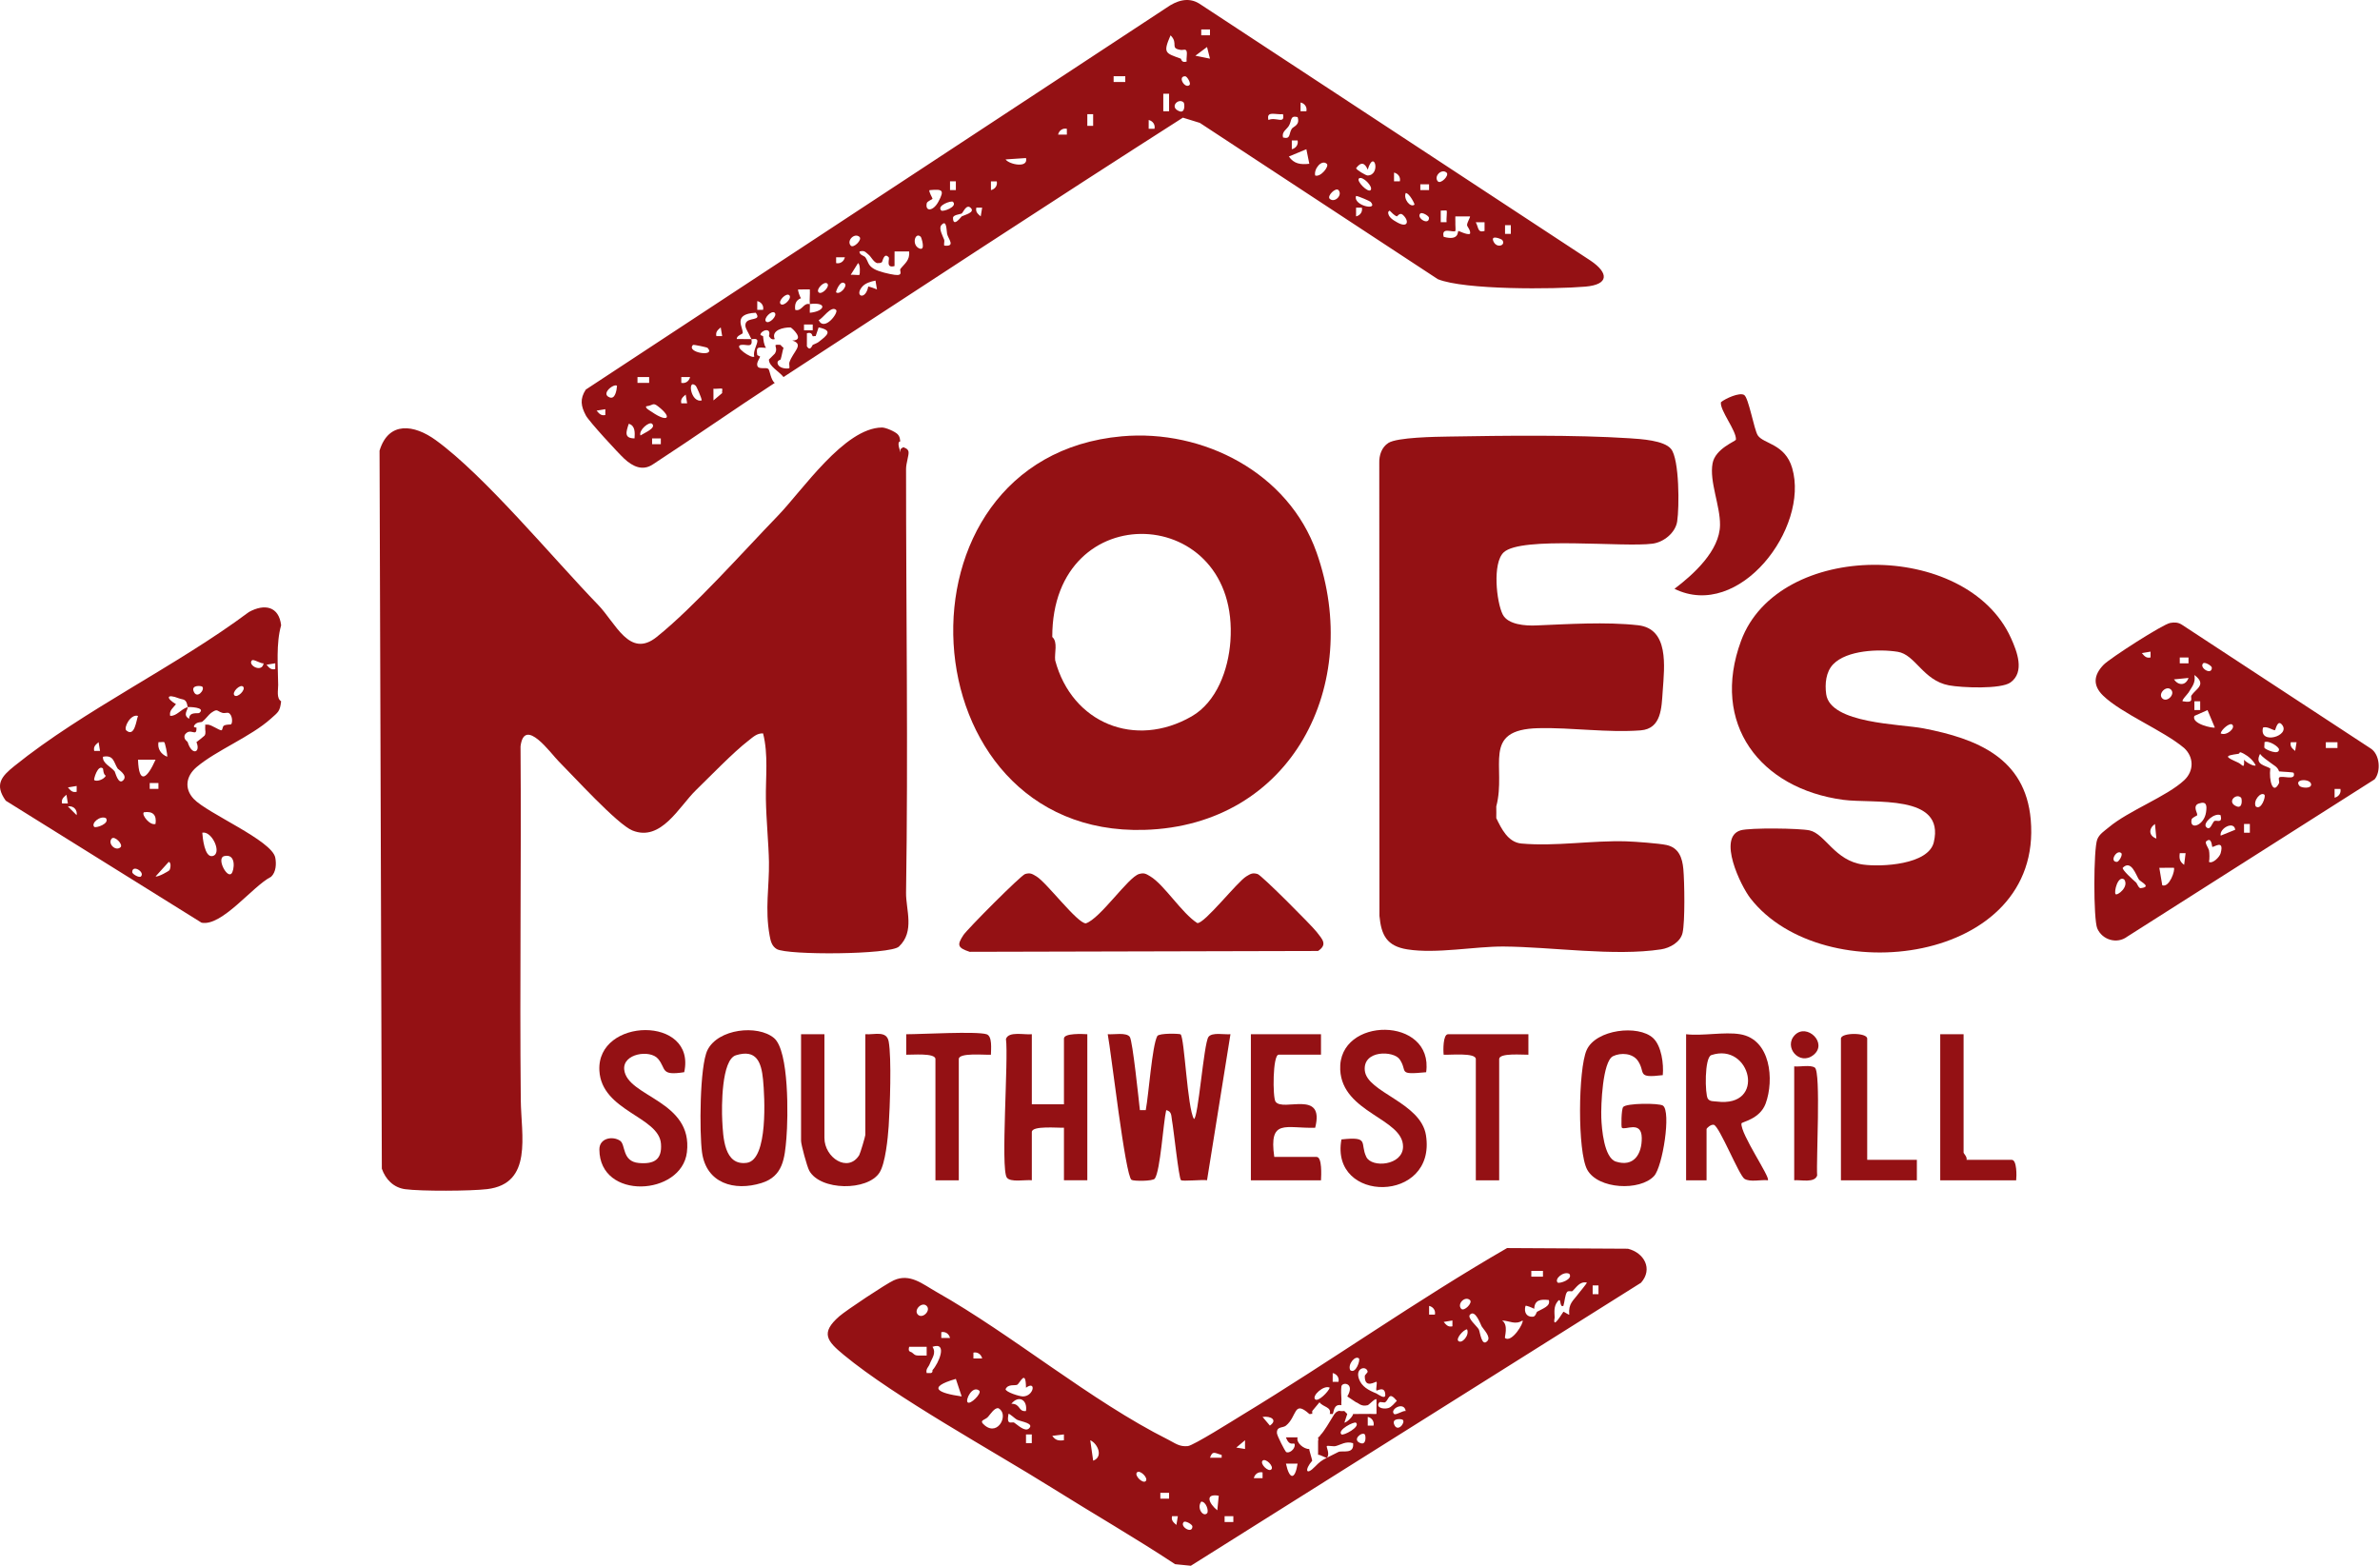 <svg xmlns="http://www.w3.org/2000/svg" fill="none" viewBox="0 0 76 50" height="50" width="76">
<path fill="#941114" d="M19.938 14.651C20.205 14.898 20.523 15.053 20.856 14.824C22.159 13.974 23.438 13.076 24.741 12.227C24.616 12.149 24.579 11.813 24.535 11.779C24.45 11.715 24.213 11.819 24.181 11.667C24.161 11.573 24.243 11.471 24.274 11.387L24.182 11.34C24.139 11.056 24.202 11.095 24.461 11.108C24.385 10.993 24.382 10.866 24.367 10.735C24.366 10.725 24.282 10.712 24.283 10.689C24.291 10.553 24.646 10.428 24.554 10.735C24.573 10.741 24.609 10.87 24.74 10.828C24.618 10.545 25.013 10.451 25.244 10.456C25.276 10.457 25.728 10.866 25.299 10.874C25.695 10.998 25.324 11.223 25.207 11.574C25.192 11.62 25.219 11.702 25.206 11.76C25.076 11.786 24.873 11.748 24.834 11.618C24.8 11.51 24.924 11.49 24.927 11.481C24.967 11.354 24.99 11.188 25.02 11.108C24.988 11.079 24.95 11.051 24.927 11.014C24.603 10.983 24.884 11.073 24.741 11.294C24.733 11.305 24.59 11.445 24.554 11.481C24.548 11.694 24.877 11.858 25.02 12.04C29.265 9.272 33.501 6.485 37.773 3.757L38.314 3.924L45.914 8.915C46.765 9.262 49.626 9.239 50.628 9.153C51.384 9.087 51.374 8.718 50.794 8.325L38.298 0.116C37.938 -0.11 37.563 0.026 37.247 0.249L18.706 12.441C18.51 12.741 18.552 12.974 18.709 13.268C18.811 13.459 19.738 14.466 19.938 14.651ZM26.14 10.921C26.094 10.957 26.012 10.984 25.953 11.014C25.936 11.023 25.878 11.234 25.766 11.061L25.767 10.642C25.942 10.59 25.929 10.722 25.953 10.735C25.978 10.748 26.028 10.72 26.046 10.735L26.141 10.455C26.614 10.555 26.417 10.707 26.14 10.921ZM25.674 10.547V10.362H25.953V10.547H25.674ZM27.166 8.775L27.399 8.403C27.48 8.435 27.459 8.762 27.445 8.776C27.426 8.794 27.241 8.766 27.166 8.775ZM27.725 9.149C27.64 9.613 27.264 9.457 27.539 9.149C27.637 9.039 27.814 8.987 27.957 8.961L28.004 9.242C27.91 9.206 27.826 9.17 27.725 9.149ZM30.151 7.843C30.137 7.785 30.166 7.699 30.151 7.657C30.109 7.545 29.967 7.296 30.058 7.191C30.236 6.984 30.22 7.356 30.244 7.47C30.276 7.627 30.529 7.885 30.151 7.843ZM30.058 6.723C29.895 6.565 30.38 6.396 30.43 6.444C30.592 6.603 30.107 6.772 30.058 6.723ZM37.66 3.552C37.322 3.423 37.636 3.111 37.798 3.273C37.826 3.301 37.859 3.627 37.66 3.552ZM43.303 6.91L43.303 6.631H43.488C43.517 6.76 43.438 6.879 43.303 6.91ZM46.007 6.725C46.066 6.729 46.182 6.712 46.193 6.724C46.218 6.753 46.179 7.005 46.193 7.096L46.007 7.096V6.725L46.007 6.725ZM48.06 7.191H48.245V7.469H48.06V7.191ZM47.966 7.658C48.109 7.832 47.792 7.952 47.687 7.702C47.594 7.481 47.952 7.641 47.966 7.658ZM47.406 7.097V7.376C47.178 7.437 47.223 7.277 47.126 7.098L47.406 7.097ZM46.474 7.377C46.488 7.365 46.469 7.17 46.474 7.097C46.477 7.035 46.468 6.972 46.473 6.91L46.94 6.911C46.961 6.926 46.845 7.105 46.847 7.19C46.848 7.237 46.977 7.364 46.94 7.469C46.836 7.509 46.582 7.365 46.567 7.377C46.543 7.395 46.597 7.699 46.101 7.563C46.013 7.23 46.402 7.439 46.474 7.377ZM46.193 5.512C46.293 5.6 46.004 5.891 45.914 5.791C45.774 5.633 46.033 5.371 46.193 5.512ZM45.355 5.885H45.634V6.07H45.355V5.885ZM45.355 6.818C45.408 6.764 45.632 6.895 45.632 6.957C45.632 7.215 45.214 6.958 45.355 6.818ZM44.889 6.164C45.004 6.163 45.186 6.522 45.168 6.536C45.033 6.642 44.807 6.347 44.889 6.164ZM44.516 5.511C44.651 5.543 44.73 5.662 44.701 5.791H44.515L44.516 5.511ZM44.374 6.724C44.444 6.788 44.518 6.881 44.608 6.91C44.617 6.913 44.7 6.776 44.792 6.857C45.007 7.044 44.971 7.305 44.608 7.097C44.487 7.028 44.322 6.933 44.327 6.771L44.374 6.724ZM43.675 5.418C43.88 4.735 44.107 5.589 43.675 5.604C43.615 5.607 43.305 5.418 43.304 5.371C43.457 5.162 43.581 5.191 43.675 5.418ZM43.768 6.07C43.685 6.166 43.301 5.78 43.396 5.698C43.505 5.605 43.861 5.963 43.768 6.07ZM43.303 6.258C43.381 6.259 43.751 6.427 43.768 6.446C44.035 6.746 43.196 6.565 43.303 6.258ZM42.742 6.071C42.883 6.231 42.62 6.49 42.463 6.35C42.363 6.261 42.654 5.972 42.742 6.071ZM42.369 5.232C42.455 5.311 42.17 5.668 41.997 5.604C41.949 5.393 42.204 5.08 42.369 5.232ZM41.157 4.998L41.716 4.765L41.81 5.23C41.533 5.261 41.323 5.236 41.157 4.998ZM41.251 4.486H41.436C41.465 4.614 41.386 4.734 41.251 4.765L41.251 4.486ZM41.531 3.273C41.666 3.304 41.745 3.423 41.716 3.552H41.53L41.531 3.273ZM41.436 3.739C41.523 4 41.298 4.037 41.25 4.112C41.148 4.273 41.224 4.456 40.971 4.391C40.922 4.208 41.084 4.138 41.157 4.019C41.258 3.852 41.187 3.677 41.436 3.739ZM40.97 3.646C41.04 3.986 40.745 3.72 40.505 3.832C40.431 3.531 40.719 3.668 40.97 3.646ZM38.359 0.941H38.638V1.127H38.359V0.941ZM38.544 1.501L38.638 1.873L38.172 1.779L38.544 1.501ZM37.985 2.713C37.844 2.853 37.587 2.435 37.846 2.435C37.907 2.435 38.039 2.659 37.985 2.713ZM37.379 1.128C37.645 1.389 37.34 1.542 37.706 1.594C37.785 1.605 37.87 1.549 37.893 1.642C37.915 1.73 37.879 1.864 37.892 1.966C37.723 2.018 37.724 1.88 37.706 1.873C37.22 1.695 37.127 1.704 37.379 1.128H37.379ZM37.147 2.993H37.332V3.552H37.147V2.993ZM36.681 3.832C36.816 3.864 36.895 3.983 36.866 4.112H36.68L36.681 3.832ZM35.561 2.434H35.933V2.619H35.561V2.434ZM34.721 3.646H34.907V4.018H34.721V3.646ZM34.068 4.113V4.298L33.788 4.298C33.819 4.163 33.939 4.084 34.068 4.113ZM32.762 5.045C32.849 5.38 32.231 5.257 32.11 5.091L32.762 5.045ZM31.829 5.792C31.858 5.92 31.779 6.04 31.644 6.071L31.643 5.792H31.829ZM31.177 6.631H31.363L31.317 6.91C31.218 6.825 31.147 6.769 31.177 6.631ZM30.989 6.631C31.167 6.783 30.785 6.867 30.71 6.91C30.692 6.921 30.434 7.283 30.432 6.957C30.432 6.864 30.645 6.844 30.701 6.822C30.704 6.82 30.707 6.819 30.71 6.817C30.76 6.782 30.854 6.514 30.99 6.631H30.989ZM30.337 5.791H30.523V6.07H30.337V5.791ZM29.593 6.493C29.606 6.425 29.773 6.367 29.777 6.351C29.784 6.325 29.641 6.106 29.684 6.072C30.093 6.036 30.172 6.059 29.964 6.444C29.802 6.745 29.539 6.77 29.593 6.493ZM29.403 7.563C29.422 7.581 29.568 8.023 29.359 7.935C29.096 7.825 29.224 7.387 29.403 7.563ZM27.725 8.123C27.82 8.195 27.877 8.35 28.005 8.403C28.018 8.392 28.1 8.42 28.162 8.371C28.183 8.354 28.228 8.047 28.378 8.216C28.421 8.264 28.266 8.579 28.565 8.496C28.565 8.465 28.564 8.434 28.565 8.403C28.568 8.279 28.562 8.154 28.566 8.03H29.03C29.065 8.315 28.875 8.427 28.752 8.589C28.713 8.64 28.866 8.819 28.565 8.776C28.392 8.751 28.061 8.676 27.912 8.589C27.706 8.47 27.733 8.356 27.632 8.216C27.597 8.167 27.435 8.142 27.446 8.031C27.611 7.987 27.631 8.051 27.726 8.123L27.725 8.123ZM27.445 7.564C27.545 7.653 27.254 7.942 27.166 7.843C27.025 7.683 27.288 7.424 27.445 7.564ZM26.979 8.217C26.948 8.352 26.828 8.431 26.7 8.402V8.217L26.979 8.217ZM26.979 9.056C27.067 9.145 26.814 9.428 26.699 9.335C26.681 9.32 26.836 8.912 26.979 9.056ZM26.699 9.896C26.79 9.981 26.321 10.602 26.142 10.222C26.263 10.187 26.538 9.745 26.699 9.896ZM26.419 9.056C26.514 9.15 26.237 9.43 26.14 9.335C26.045 9.241 26.322 8.961 26.419 9.056ZM25.58 9.522C25.543 9.492 25.468 9.258 25.487 9.243L25.86 9.242C25.871 9.396 25.846 9.555 25.86 9.709C26.439 9.639 26.345 9.943 25.86 9.988C25.854 9.896 25.868 9.801 25.86 9.709C25.828 9.712 25.793 9.701 25.767 9.709C25.638 9.743 25.566 9.949 25.394 9.895C25.371 9.723 25.41 9.584 25.58 9.522ZM25.206 9.429C25.301 9.523 25.024 9.804 24.928 9.708C24.833 9.614 25.11 9.334 25.206 9.429ZM20.451 13.906C20.389 13.734 20.733 13.449 20.823 13.533C20.968 13.67 20.571 13.825 20.451 13.906ZM21.102 14.185H20.823V14H21.102V14.185ZM24.74 9.989C24.835 10.083 24.558 10.363 24.461 10.268C24.366 10.174 24.643 9.893 24.74 9.989ZM24.182 9.615C24.317 9.647 24.396 9.766 24.367 9.895H24.181L24.182 9.615ZM23.715 10.641C23.751 10.48 23.359 10.025 24.133 9.987C24.341 10.267 23.886 10.115 23.812 10.325C23.773 10.438 23.854 10.546 23.901 10.641C23.923 10.685 23.988 10.82 23.994 10.828C24.006 10.842 24.176 10.784 24.185 10.882C24.194 10.985 24.034 11.224 24.087 11.387C24.009 11.469 23.392 11.051 23.673 11.013C23.846 10.99 24.048 11.125 23.994 10.828L23.528 10.827C23.511 10.723 23.708 10.668 23.715 10.641ZM23.015 10.455L23.061 10.734H22.876C22.845 10.597 22.917 10.54 23.015 10.455ZM23.061 12.414C23.076 12.428 23.051 12.502 23.061 12.552L22.783 12.787L22.782 12.414C22.858 12.424 23.04 12.395 23.061 12.414ZM22.13 11.015C22.146 10.998 22.579 11.091 22.595 11.109C22.879 11.415 21.887 11.26 22.13 11.015ZM22.22 12.321C22.239 12.338 22.406 12.708 22.408 12.786C22.053 12.877 21.937 12.067 22.22 12.321ZM22.036 12.041C22.004 12.176 21.885 12.255 21.756 12.226V12.041L22.036 12.041ZM21.896 12.601L21.942 12.879H21.756C21.726 12.742 21.797 12.685 21.896 12.601ZM21.01 12.973C21.493 13.345 21.316 13.501 20.823 13.16C20.772 13.124 20.587 13.03 20.637 12.974C20.863 12.947 20.839 12.842 21.01 12.973ZM20.357 12.041H20.729V12.227H20.357V12.041ZM20.078 13.533C20.29 13.589 20.274 13.825 20.263 13.999C19.92 13.998 19.993 13.792 20.078 13.533ZM19.703 12.321C19.691 12.477 19.64 12.753 19.472 12.692C19.162 12.58 19.611 12.231 19.703 12.321ZM19.33 13.067V13.253C19.193 13.283 19.136 13.211 19.051 13.113L19.33 13.067Z"></path>
<path fill="#941114" d="M51.983 39.876L48.125 39.855C45.235 41.523 42.507 43.462 39.657 45.191C39.383 45.358 38.112 46.16 37.931 46.179C37.659 46.207 37.52 46.082 37.304 45.974C34.815 44.725 32.351 42.64 29.899 41.253C29.458 41.003 29.054 40.652 28.541 40.885C28.292 40.998 27.02 41.843 26.8 42.035C26.189 42.569 26.408 42.825 26.949 43.271C28.592 44.627 31.691 46.322 33.61 47.523C34.911 48.338 36.242 49.104 37.524 49.95L38.027 50L52.403 40.962C52.789 40.523 52.504 40.005 51.983 39.876H51.983ZM50.111 40.676C50.249 40.852 49.788 41.005 49.739 40.955C49.629 40.843 49.924 40.586 50.111 40.676ZM48.899 40.583H49.271V40.768H48.899V40.583ZM43.673 43.8C43.679 43.829 43.583 43.904 43.582 43.94C43.571 44.369 43.937 44.105 43.955 44.125C43.985 44.16 43.928 44.359 43.955 44.406C43.965 44.423 44.231 44.237 44.236 44.545C44.238 44.707 43.988 44.513 43.955 44.5C43.696 44.393 43.484 44.281 43.395 44.033C43.268 43.677 43.633 43.599 43.673 43.8ZM43.395 43.381C43.445 43.43 43.292 43.892 43.116 43.753C43.026 43.566 43.283 43.271 43.395 43.381ZM42.557 43.847C42.692 43.878 42.771 43.997 42.742 44.126H42.556L42.557 43.847ZM42.463 44.314C42.419 44.446 42.091 44.775 41.997 44.686C41.88 44.576 42.277 44.213 42.463 44.314ZM31.084 43.194C31.212 43.166 31.332 43.245 31.363 43.38L31.084 43.38V43.194ZM30.058 42.541C30.186 42.513 30.306 42.592 30.337 42.727L30.058 42.727V42.541ZM29.59 41.702C29.738 41.85 29.459 42.129 29.311 41.981C29.164 41.833 29.442 41.554 29.59 41.702ZM29.404 43.287C29.25 43.287 29.242 43.298 29.125 43.194C29.084 43.158 28.983 43.182 29.032 43.008H29.591L29.591 43.287C29.529 43.29 29.466 43.287 29.404 43.287ZM29.73 43.846L29.591 43.846C29.556 43.716 29.65 43.656 29.684 43.567C29.763 43.361 29.907 43.214 29.777 43.008C30.278 42.836 29.972 43.544 29.777 43.753C29.774 43.757 29.794 43.825 29.73 43.846ZM30.523 44.033L30.709 44.593C29.985 44.49 29.567 44.311 30.523 44.033ZM30.897 44.779C30.824 44.692 31.052 44.233 31.269 44.407C31.367 44.485 30.979 44.876 30.897 44.779ZM31.456 45.526C31.228 45.344 31.449 45.36 31.55 45.246C31.633 45.152 31.753 44.957 31.875 44.967C32.232 45.139 31.889 45.87 31.456 45.526ZM32.203 45.153C32.226 45.121 32.412 45.307 32.482 45.339C32.613 45.399 33.041 45.451 32.855 45.618C32.726 45.735 32.481 45.489 32.389 45.432C32.31 45.384 32.134 45.548 32.203 45.153ZM32.296 44.827C32.531 44.537 32.817 44.703 32.762 45.059C32.511 45.091 32.596 44.823 32.296 44.827ZM32.948 46.085H32.763V45.806H32.948V46.085ZM32.669 44.593C32.557 44.595 32.111 44.454 32.111 44.36C32.19 44.186 32.417 44.256 32.482 44.22C32.572 44.17 32.756 43.697 32.763 44.315C33.098 44.069 33.017 44.586 32.669 44.593ZM33.602 45.852L33.974 45.806V45.992C33.802 46.014 33.703 45.995 33.602 45.852ZM34.908 46.645L34.815 45.992C35.057 46.1 35.239 46.525 34.908 46.645ZM36.586 47.297C36.492 47.392 36.212 47.115 36.307 47.019C36.401 46.924 36.681 47.201 36.586 47.297ZM37.332 47.857H37.053V47.672H37.332V47.857ZM37.566 48.697C37.468 48.612 37.396 48.555 37.426 48.418H37.612L37.566 48.697ZM37.8 48.604C37.853 48.551 38.077 48.682 38.077 48.744C38.077 49.002 37.659 48.745 37.8 48.604ZM38.545 48.324C38.42 48.457 38.203 48.153 38.36 47.951C38.518 47.953 38.607 48.256 38.545 48.324ZM38.872 48.23C38.599 48.01 38.465 47.684 38.918 47.764L38.872 48.23ZM38.639 46.551C38.721 46.299 38.812 46.416 39.011 46.46L39.011 46.551H38.639ZM39.384 48.603H39.105V48.418H39.384V48.603ZM39.478 46.226L39.757 45.992L39.757 46.271L39.478 46.226ZM40.038 47.204C40.069 47.069 40.188 46.99 40.317 47.019V47.204L40.038 47.204ZM40.597 46.924C40.503 47.019 40.222 46.742 40.318 46.645C40.412 46.55 40.692 46.828 40.597 46.924ZM40.551 45.524L40.317 45.247C40.585 45.211 40.806 45.347 40.551 45.524ZM41.064 46.739L41.436 46.739C41.354 47.266 41.176 47.259 41.064 46.739ZM42.836 45.805C42.687 45.67 43.244 45.381 43.302 45.433C43.451 45.567 42.894 45.857 42.836 45.805ZM43.444 46.084C43.156 45.981 43.491 45.708 43.582 45.806C43.613 45.84 43.64 46.155 43.444 46.084ZM43.861 45.525H43.676L43.676 45.246C43.811 45.277 43.89 45.397 43.861 45.525ZM43.955 45.152C43.863 45.162 43.767 45.144 43.675 45.153C43.645 45.156 43.613 45.151 43.582 45.153C43.521 45.156 43.456 45.156 43.395 45.153C43.334 45.149 43.268 45.16 43.209 45.153C43.198 45.237 43.028 45.41 42.93 45.432L43.022 45.153C43.016 45.15 42.944 45.077 42.929 45.059C42.853 45.066 42.8 45.063 42.766 45.053C42.675 45.071 42.615 45.134 42.556 45.246C42.48 45.373 42.271 45.723 42.183 45.806C42.157 45.83 42.146 45.883 42.09 45.899C42.101 45.953 42.101 45.989 42.09 46.01V46.458C42.161 46.448 42.285 46.541 42.369 46.552C42.48 46.44 42.345 46.202 42.368 46.179C42.393 46.154 42.576 46.197 42.649 46.179C42.82 46.136 42.975 46.012 43.208 46.086C43.249 46.453 42.87 46.311 42.742 46.365C42.701 46.383 42.449 46.512 42.369 46.552C42.197 46.639 42.129 46.694 41.996 46.831C41.693 47.146 41.657 46.928 41.903 46.645C41.883 46.544 41.796 46.286 41.81 46.272C41.636 46.281 41.377 46.067 41.437 45.899H41.063C41.186 46.233 41.336 46.024 41.344 46.133C41.357 46.287 41.152 46.431 41.065 46.364C41.039 46.344 40.778 45.852 40.775 45.759C40.768 45.567 40.92 45.597 41.026 45.548C41.037 45.541 41.049 45.533 41.063 45.526C41.428 45.232 41.299 44.695 41.81 45.153C41.827 45.168 41.886 45.137 41.903 45.153V45.059L42.135 44.78C42.252 44.94 42.526 44.924 42.463 45.153C42.496 45.147 42.545 45.163 42.556 45.153C42.597 45.113 42.573 44.82 42.836 44.873C42.825 44.819 42.839 44.747 42.836 44.686C42.829 44.563 42.819 44.392 42.834 44.277C42.855 44.118 43.283 44.157 43.023 44.593L43.302 44.779C43.373 44.792 43.457 44.929 43.675 44.873C43.717 44.862 43.916 44.641 43.954 44.686C43.953 44.779 43.961 44.873 43.955 44.966C43.951 45.028 43.961 45.091 43.955 45.152V45.152ZM44.328 44.966C44.156 45.012 43.916 44.94 44.049 44.78C44.069 44.756 44.208 44.8 44.235 44.779C44.365 44.678 44.342 44.417 44.606 44.733C44.528 44.809 44.434 44.938 44.328 44.966ZM44.516 45.478C44.445 45.281 44.76 45.308 44.794 45.34C44.892 45.43 44.619 45.766 44.516 45.478ZM44.515 45.152C44.366 45.003 44.839 44.738 44.888 45.058C44.799 45.04 44.567 45.204 44.515 45.152ZM45.82 41.981H45.635L45.635 41.702C45.77 41.733 45.849 41.852 45.82 41.981ZM46.38 42.354C46.242 42.384 46.186 42.313 46.101 42.214L46.38 42.168V42.354ZM46.567 42.82C46.489 42.742 46.722 42.469 46.846 42.448C46.938 42.635 46.678 42.93 46.567 42.82ZM46.66 41.794C46.52 41.637 46.78 41.374 46.939 41.515C47.039 41.603 46.75 41.894 46.66 41.794ZM47.499 42.82C47.309 43.031 47.263 42.52 47.22 42.448C47.158 42.345 46.843 42.084 46.94 41.982C47.111 41.803 47.282 42.3 47.313 42.354C47.365 42.445 47.618 42.688 47.499 42.82ZM48.059 42.727C48.036 42.709 48.181 42.31 47.966 42.169C48.21 42.176 48.385 42.318 48.618 42.168C48.677 42.227 48.275 42.898 48.059 42.727ZM49.085 41.888C49.061 41.902 49.039 42.042 48.95 42.048C48.74 42.064 48.658 41.895 48.713 41.702C48.733 41.677 48.94 41.767 48.992 41.795C49.003 41.506 49.202 41.485 49.458 41.515C49.522 41.711 49.27 41.782 49.085 41.888ZM50.391 41.328C50.244 41.532 50.077 41.622 50.11 41.982C50.099 41.994 49.933 41.882 49.925 41.888C49.905 41.901 49.559 42.509 49.645 42.075C49.637 41.891 49.612 41.72 49.738 41.561C49.871 41.393 49.783 41.77 49.923 41.701C49.964 41.581 49.974 41.338 50.043 41.256C50.083 41.208 50.19 41.247 50.204 41.235C50.342 41.115 50.437 40.913 50.671 40.956C50.689 40.971 50.433 41.27 50.391 41.328H50.391ZM51.044 41.328H50.858V41.049H51.044V41.328Z"></path>
<path fill="#941114" d="M75.702 23.901L69.672 19.948C69.553 19.872 69.439 19.868 69.303 19.892C69.064 19.933 67.382 21.017 67.177 21.225C66.864 21.545 66.813 21.878 67.156 22.212C67.748 22.788 69.073 23.321 69.746 23.887C70.059 24.177 70.065 24.618 69.748 24.915C69.191 25.437 67.978 25.883 67.337 26.421C67.203 26.534 67.041 26.631 66.972 26.803C66.849 27.105 66.846 29.355 66.971 29.646C67.127 30.013 67.6 30.16 67.932 29.908L75.828 24.887C76.036 24.635 75.997 24.088 75.702 23.901L75.702 23.901ZM72.265 23.233C72.401 23.187 72.555 23.312 72.644 23.319C72.666 23.321 72.721 22.959 72.87 23.141C73.165 23.501 72.119 23.805 72.265 23.233ZM72.311 23.701C72.445 23.631 72.776 23.848 72.775 23.934C72.773 24.13 72.354 23.938 72.311 23.885C72.296 23.866 72.317 23.758 72.311 23.701V23.701ZM71.284 23.141C71.395 23.252 71.099 23.512 70.912 23.42C70.933 23.296 71.206 23.063 71.284 23.141ZM70.492 22.676L70.725 23.233C70.69 23.263 69.968 23.125 70.072 22.862L70.492 22.676ZM70.073 22.674V22.395H70.258V22.674H70.073ZM70.353 21.182C70.406 21.129 70.63 21.26 70.63 21.322C70.63 21.58 70.212 21.323 70.353 21.182ZM69.606 20.996H69.885V21.182H69.606V20.996ZM68.673 20.995C68.535 21.025 68.479 20.954 68.394 20.855L68.673 20.809V20.995ZM69.047 22.301C68.899 22.153 69.178 21.874 69.326 22.022C69.474 22.17 69.195 22.449 69.047 22.301ZM69.42 21.695L69.886 21.649C69.796 21.899 69.565 21.9 69.42 21.695ZM69.979 22.208C69.931 22.282 70.097 22.465 69.699 22.394C69.657 22.363 69.858 22.162 69.886 22.115C69.993 21.93 70.119 21.812 70.073 21.555C70.485 21.865 70.117 21.996 69.979 22.208ZM67.74 27.245C67.793 27.299 67.662 27.523 67.6 27.523C67.342 27.523 67.599 27.104 67.74 27.245ZM67.555 28.551C67.501 28.481 67.627 27.942 67.833 28.085C67.996 28.322 67.605 28.616 67.555 28.551ZM68.347 28.363C68.275 28.339 68.249 28.215 68.207 28.178C68.133 28.113 67.752 27.774 67.786 27.711C68.055 27.443 68.205 27.939 68.3 28.084C68.305 28.09 68.309 28.095 68.314 28.1C68.397 28.184 68.71 28.324 68.347 28.363ZM68.814 26.312L68.859 26.778C68.609 26.689 68.608 26.458 68.814 26.312ZM69.047 28.27L68.953 27.712L69.418 27.711C69.468 27.783 69.276 28.356 69.047 28.27H69.047ZM69.746 27.617C69.603 27.517 69.584 27.417 69.606 27.245H69.792L69.746 27.617ZM69.982 26.175C69.995 26.104 70.16 26.05 70.165 26.032C70.161 26.014 70.158 25.996 70.157 25.98C70.126 25.887 70.042 25.718 70.213 25.66C70.463 25.575 70.478 25.718 70.445 25.939C70.383 26.366 69.915 26.517 69.982 26.175ZM70.911 26.033C70.978 26.32 70.775 26.169 70.706 26.222C70.642 26.272 70.575 26.557 70.446 26.405C70.337 26.277 70.722 25.938 70.911 26.033ZM70.912 27.245C70.878 27.371 70.656 27.59 70.539 27.524C70.561 27.43 70.556 27.238 70.539 27.151C70.527 27.096 70.401 26.914 70.446 26.872C70.628 26.703 70.63 27.03 70.643 27.042C70.679 27.076 71.038 26.777 70.912 27.245H70.912ZM70.912 26.685C70.865 26.451 71.34 26.198 71.377 26.497L70.912 26.685ZM71.426 25.752C71.088 25.622 71.402 25.311 71.564 25.473C71.592 25.501 71.624 25.827 71.426 25.752ZM71.844 26.591H71.658V26.312H71.844V26.591ZM71.658 24.26C71.677 24.595 71.602 24.412 71.471 24.353C71.062 24.169 71.015 24.136 71.471 24.073C71.556 24.062 71.457 23.966 71.658 24.073C71.802 24.151 71.964 24.293 72.031 24.446C71.942 24.476 71.704 24.326 71.658 24.26ZM72.031 25.752C71.941 25.565 72.198 25.27 72.31 25.38C72.361 25.429 72.208 25.891 72.031 25.752ZM72.781 24.828C72.748 24.855 72.793 24.973 72.777 25.006C72.577 25.415 72.448 24.904 72.497 24.54C72.343 24.44 71.987 24.424 72.17 24.074C72.258 24.194 72.386 24.263 72.497 24.353C72.601 24.438 72.728 24.48 72.777 24.633C72.88 24.647 73.236 24.654 73.244 24.681C73.326 24.948 72.879 24.75 72.781 24.828ZM73.291 23.98C73.192 23.895 73.121 23.838 73.151 23.701H73.336L73.291 23.98ZM73.431 25.099C73.226 24.862 73.801 24.858 73.801 25.053C73.801 25.197 73.483 25.159 73.431 25.099ZM74.27 23.701H74.642V23.887H74.27V23.701ZM74.55 25.473L74.55 25.193H74.736C74.764 25.322 74.685 25.441 74.55 25.473Z"></path>
<path fill="#941114" d="M8.883 21.882C8.876 21.272 8.812 20.544 8.977 19.968C8.908 19.361 8.447 19.268 7.947 19.545C5.634 21.273 2.682 22.67 0.459 24.462C0.055 24.787 -0.188 25.049 0.184 25.569L6.436 29.465C7.091 29.593 8.062 28.299 8.658 27.998C8.815 27.848 8.829 27.591 8.79 27.387C8.684 26.838 6.622 25.975 6.186 25.512C5.875 25.182 5.941 24.782 6.276 24.497C6.906 23.962 8.009 23.526 8.648 22.951C8.887 22.736 8.939 22.724 8.977 22.394C8.823 22.297 8.884 22.04 8.882 21.882L8.883 21.882ZM7.16 27.338C7.559 27.246 7.479 27.804 7.391 27.897C7.243 28.053 6.905 27.397 7.16 27.338ZM6.784 27.337C6.53 27.389 6.469 26.736 6.46 26.591C6.772 26.523 7.109 27.27 6.784 27.337ZM6.459 21.928C6.556 22.018 6.283 22.354 6.18 22.066C6.11 21.869 6.424 21.896 6.459 21.928ZM5.713 22.3C5.854 22.355 5.953 22.297 5.993 22.58C6.016 22.573 6.591 22.579 6.366 22.766C6.326 22.799 6.042 22.713 6.04 22.953C5.822 22.832 6.006 22.675 5.993 22.58C5.77 22.647 5.647 22.871 5.434 22.86C5.396 22.688 5.528 22.606 5.62 22.487C5.292 22.294 5.31 22.143 5.713 22.3L5.713 22.3ZM5.06 23.7C5.118 23.706 5.228 23.685 5.245 23.7C5.27 23.721 5.351 24.081 5.339 24.166C5.14 24.086 5.023 23.912 5.06 23.7ZM5.059 25.006V25.191H4.781V25.006H5.059ZM4.967 24.26C4.704 24.854 4.436 25.084 4.407 24.26L4.967 24.26ZM3.287 24.54C3.297 24.547 3.293 24.732 3.379 24.772C3.323 24.889 3.093 24.971 3.008 24.911C2.985 24.895 3.122 24.4 3.287 24.54ZM3.148 23.7L3.194 23.979H3.008C2.978 23.841 3.05 23.785 3.148 23.7ZM2.448 25.099V25.285C2.31 25.315 2.254 25.244 2.169 25.145L2.448 25.099ZM1.982 25.658C1.952 25.52 2.024 25.464 2.122 25.379L2.168 25.658H1.982ZM2.447 26.031L2.168 25.752C2.339 25.721 2.478 25.855 2.447 26.031ZM3.008 26.404C2.899 26.291 3.194 26.035 3.381 26.125C3.519 26.301 3.058 26.454 3.008 26.404ZM3.847 27.057C3.687 27.198 3.428 26.935 3.568 26.778C3.657 26.678 3.947 26.969 3.847 27.057ZM3.94 24.912C3.779 25.088 3.682 24.659 3.661 24.632C3.54 24.481 3.267 24.376 3.288 24.166C3.635 24.098 3.629 24.341 3.754 24.539C3.777 24.576 4.086 24.752 3.94 24.912ZM4.034 23.326C3.939 23.244 4.168 22.79 4.407 22.861C4.353 22.988 4.304 23.555 4.034 23.326ZM4.5 27.989C4.446 28.043 4.222 27.912 4.222 27.85C4.222 27.592 4.641 27.849 4.5 27.989ZM4.594 25.939C4.876 25.896 5.009 26.019 4.966 26.311C4.793 26.375 4.508 26.019 4.594 25.939ZM5.412 27.787C5.392 27.817 5.055 28.01 4.967 27.989L5.387 27.524C5.475 27.537 5.446 27.735 5.412 27.787ZM7.38 23.131C7.368 23.144 7.232 23.124 7.146 23.175C7.105 23.2 7.107 23.325 7.069 23.321C6.98 23.313 6.772 23.158 6.646 23.14H6.552C6.557 23.167 6.555 23.205 6.552 23.233C6.545 23.317 6.587 23.411 6.532 23.491C6.522 23.504 6.288 23.693 6.273 23.699C6.416 24.03 6.129 24.145 5.993 23.699C5.984 23.671 5.851 23.612 5.899 23.468C6.082 23.201 6.287 23.575 6.273 23.233C6.272 23.228 6.129 23.248 6.224 23.138C6.303 23.047 6.428 23.07 6.459 23.047C6.566 22.965 6.672 22.813 6.739 22.767C6.963 22.611 6.909 22.709 7.112 22.767C7.166 22.782 7.259 22.748 7.299 22.767C7.423 22.825 7.434 23.072 7.38 23.131ZM7.486 22.206C7.39 22.11 7.671 21.833 7.764 21.928C7.86 22.024 7.579 22.302 7.486 22.206ZM8.045 21.088C8.097 21.037 8.329 21.201 8.418 21.182C8.369 21.503 7.896 21.238 8.045 21.088ZM8.79 21.367C8.653 21.397 8.596 21.326 8.511 21.227L8.79 21.181V21.367Z"></path>
<path fill="#941114" d="M29.012 14.426C28.993 14.312 28.852 14.293 28.845 14.279L28.755 14.342C28.756 14.377 28.757 14.411 28.758 14.445C28.673 14.217 28.671 14.099 28.752 14.092C28.732 14.067 28.756 13.959 28.66 13.863C28.578 13.781 28.287 13.651 28.163 13.652C26.962 13.664 25.622 15.662 24.837 16.473C23.728 17.62 22.157 19.391 20.966 20.344C20.101 21.035 19.66 19.893 19.099 19.315C17.656 17.824 15.479 15.188 13.913 14.054C13.229 13.558 12.411 13.437 12.12 14.391L12.193 37.32C12.311 37.659 12.563 37.924 12.938 37.975C13.45 38.044 15.034 38.036 15.556 37.973C17.021 37.796 16.642 36.264 16.63 35.122C16.592 31.379 16.65 27.598 16.622 23.835C16.742 22.865 17.597 24.07 17.836 24.308C18.304 24.775 19.712 26.324 20.194 26.52C21.108 26.891 21.683 25.759 22.22 25.236C22.688 24.781 23.414 24.025 23.9 23.651C24.042 23.542 24.168 23.411 24.367 23.42C24.54 24.096 24.446 24.823 24.457 25.522C24.467 26.168 24.545 26.959 24.555 27.524C24.568 28.319 24.421 29.021 24.577 29.88C24.607 30.045 24.644 30.212 24.803 30.307C25.14 30.508 28.427 30.489 28.705 30.228C29.22 29.744 28.925 29.046 28.933 28.506C29.002 24.003 28.932 19.472 28.933 14.974C28.933 14.789 29.03 14.53 29.012 14.426L29.012 14.426Z"></path>
<path fill="#941114" d="M53.216 26.984C52.976 26.932 52.216 26.876 51.934 26.867C50.818 26.834 49.682 27.035 48.584 26.937C48.152 26.899 47.941 26.456 47.78 26.125C47.787 26.002 47.778 25.876 47.78 25.752C48.117 24.487 47.275 23.294 49.132 23.253C50.19 23.229 51.339 23.404 52.391 23.323C53.057 23.271 53.057 22.598 53.095 22.067C53.152 21.268 53.298 20.076 52.306 19.966C51.267 19.851 50.071 19.932 49.042 19.973C48.721 19.986 48.154 19.953 47.986 19.622C47.786 19.226 47.652 17.982 48.016 17.64C48.575 17.113 51.85 17.487 52.774 17.361C53.128 17.313 53.501 17.014 53.557 16.652C53.627 16.203 53.629 14.673 53.363 14.339C53.143 14.062 52.405 14.02 52.028 13.995C50.288 13.882 48.021 13.911 46.256 13.941C45.839 13.948 44.615 13.964 44.334 14.145C44.12 14.282 44.036 14.54 44.044 14.788L44.05 29.249C44.107 29.864 44.285 30.213 44.94 30.317C45.875 30.465 47.101 30.219 48.017 30.226C49.543 30.236 51.548 30.545 53.044 30.316C53.326 30.273 53.663 30.084 53.729 29.789C53.811 29.423 53.791 28.168 53.754 27.753C53.721 27.394 53.611 27.07 53.216 26.984Z"></path>
<path fill="#941114" d="M35.822 13.933C28.198 14.617 28.883 26.726 36.544 26.501C41.249 26.363 43.532 21.857 42.041 17.639C41.145 15.102 38.43 13.7 35.822 13.933ZM39.29 20.48C39.225 21.38 38.857 22.414 38.05 22.878C36.245 23.914 34.231 23.094 33.695 21.088C33.666 20.854 33.788 20.503 33.602 20.341C33.593 15.79 39.606 16.074 39.29 20.48Z"></path>
<path fill="#941114" d="M64.847 26.173C64.675 24.203 63.128 23.589 61.419 23.259C60.686 23.117 58.446 23.113 58.315 22.166C58.271 21.841 58.303 21.458 58.538 21.213C58.977 20.758 60.008 20.72 60.599 20.814C61.165 20.903 61.408 21.73 62.233 21.885C62.65 21.963 63.897 22.013 64.201 21.793C64.664 21.458 64.411 20.806 64.214 20.371C62.792 17.238 56.785 17.249 55.597 20.464C54.617 23.115 56.204 25.182 58.857 25.541C59.819 25.672 62.126 25.334 61.751 26.898C61.579 27.613 60.083 27.69 59.494 27.609C58.587 27.485 58.288 26.631 57.787 26.518C57.479 26.448 55.887 26.428 55.585 26.515C54.835 26.733 55.583 28.286 55.897 28.688C58.21 31.657 65.25 30.79 64.847 26.173V26.173Z"></path>
<path fill="#941114" d="M42.045 29.76C41.884 29.552 40.285 27.946 40.157 27.91C39.991 27.863 39.933 27.906 39.8 27.985C39.509 28.159 38.451 29.515 38.232 29.476C37.742 29.166 37.175 28.25 36.731 27.985C36.598 27.906 36.54 27.863 36.374 27.91C36.026 28.008 35.136 29.335 34.674 29.486C34.399 29.486 33.423 28.181 33.094 27.985C32.96 27.906 32.902 27.863 32.736 27.91C32.602 27.948 30.891 29.668 30.763 29.862C30.552 30.183 30.58 30.266 30.964 30.395L42.089 30.368C42.404 30.159 42.222 29.991 42.045 29.76Z"></path>
<path fill="#941114" d="M53.471 18.803C55.54 19.823 57.783 16.857 57.23 14.949C57.004 14.167 56.313 14.179 56.131 13.903C56.014 13.727 55.84 12.703 55.696 12.613C55.55 12.521 55.096 12.725 54.954 12.844C54.912 13.1 55.455 13.758 55.433 14.038C55.428 14.093 54.774 14.322 54.687 14.797C54.58 15.378 54.934 16.152 54.925 16.767C54.914 17.585 54.085 18.337 53.471 18.803Z"></path>
<path fill="#941114" d="M33.975 33.166V35.265H32.949V33.026C32.721 33.054 32.208 32.92 32.123 33.179C32.209 33.816 31.948 37.313 32.15 37.603C32.265 37.767 32.742 37.666 32.949 37.69V36.151C32.949 35.937 33.788 36.024 33.975 36.011V37.69H34.721V33.026C34.57 33.018 33.975 32.986 33.975 33.166Z"></path>
<path fill="#941114" d="M27.632 33.026V36.244C27.632 36.284 27.471 36.833 27.437 36.888C27.08 37.462 26.326 36.972 26.326 36.337V33.026H25.58V36.431C25.58 36.551 25.769 37.249 25.841 37.382C26.191 38.026 27.704 38.041 28.086 37.444C28.274 37.149 28.352 36.342 28.378 35.963C28.418 35.371 28.474 33.779 28.378 33.259C28.312 32.897 27.916 33.05 27.632 33.026Z"></path>
<path fill="#941114" d="M19.933 34.156C19.88 33.642 20.759 33.508 21.015 33.813C21.283 34.132 21.078 34.36 21.849 34.239C22.244 32.423 19.047 32.486 19.14 34.189C19.211 35.488 21.044 35.653 21.107 36.526C21.144 37.029 20.89 37.181 20.402 37.139C19.855 37.091 19.984 36.551 19.801 36.428C19.566 36.269 19.139 36.339 19.14 36.706C19.143 38.343 21.768 38.19 21.935 36.795C22.134 35.137 20.024 35.033 19.933 34.156L19.933 34.156Z"></path>
<path fill="#941114" d="M38.588 33.115C38.439 33.328 38.261 35.731 38.126 35.732C37.915 35.39 37.826 33.153 37.701 33.031C37.674 33.005 37.01 32.985 36.955 33.086C36.789 33.393 36.682 34.954 36.587 35.451H36.4C36.362 35.112 36.169 33.247 36.079 33.114C35.973 32.957 35.56 33.044 35.373 33.026C35.479 33.571 35.933 37.552 36.133 37.677C36.202 37.721 36.817 37.724 36.877 37.636C37.055 37.378 37.145 35.859 37.24 35.451C37.426 35.489 37.399 35.643 37.425 35.779C37.476 36.045 37.641 37.618 37.711 37.685C37.759 37.732 38.389 37.664 38.544 37.689L39.292 33.026C39.099 33.045 38.702 32.954 38.588 33.115Z"></path>
<path fill="#941114" d="M24.715 33.147C24.195 32.714 22.929 32.849 22.591 33.535C22.34 34.045 22.333 36.177 22.417 36.796C22.552 37.789 23.448 38.048 24.317 37.778C25.006 37.564 25.058 36.992 25.113 36.336C25.167 35.685 25.204 33.554 24.715 33.147V33.147ZM23.849 37.133C23.12 37.235 23.091 36.315 23.063 35.777C23.041 35.354 23.036 33.84 23.5 33.698C24.157 33.496 24.311 33.917 24.366 34.474C24.419 35.006 24.534 37.036 23.849 37.133H23.849Z"></path>
<path fill="#941114" d="M56.382 35.24C56.66 34.483 56.544 33.189 55.568 33.027C55.065 32.943 54.371 33.088 53.842 33.027V37.691H54.495V36.058C54.495 36.025 54.637 35.897 54.727 35.919C54.904 35.96 55.535 37.541 55.707 37.645C55.89 37.757 56.237 37.665 56.453 37.69C56.545 37.607 55.571 36.206 55.61 35.875C55.617 35.824 56.198 35.742 56.382 35.24ZM54.817 35.176C54.717 35.163 54.603 35.181 54.536 35.085C54.443 34.951 54.424 33.767 54.648 33.693C55.904 33.273 56.421 35.381 54.817 35.176Z"></path>
<path fill="#941114" d="M53.102 35.306C52.979 35.221 51.92 35.224 51.831 35.353C51.772 35.438 51.766 35.989 51.79 36.012C51.887 36.107 52.417 35.766 52.426 36.334C52.433 36.856 52.171 37.277 51.6 37.094C51.223 36.973 51.147 36.058 51.134 35.69C51.12 35.299 51.173 33.888 51.51 33.727C51.763 33.606 52.134 33.634 52.299 33.871C52.566 34.254 52.233 34.439 53.097 34.333C53.131 33.981 53.057 33.399 52.788 33.149C52.316 32.713 50.959 32.871 50.665 33.534C50.395 34.144 50.369 36.778 50.684 37.352C51.029 37.982 52.371 38.04 52.819 37.554C53.093 37.258 53.37 35.492 53.102 35.306H53.102Z"></path>
<path fill="#941114" d="M43.582 34.185C43.517 33.523 44.504 33.55 44.695 33.828C44.966 34.221 44.6 34.331 45.541 34.24C45.788 32.446 42.718 32.447 42.797 34.161C42.86 35.541 44.814 35.714 44.803 36.621C44.795 37.222 43.804 37.304 43.63 36.945C43.416 36.502 43.75 36.286 42.836 36.386C42.46 38.44 45.879 38.434 45.535 36.252C45.369 35.2 43.651 34.889 43.582 34.185Z"></path>
<path fill="#941114" d="M42.043 36.945H40.691C40.514 35.706 41.052 36.04 41.997 36.013C42.314 34.773 40.968 35.518 40.731 35.179C40.636 35.042 40.639 33.68 40.831 33.68H42.183V33.027H39.944V37.691H42.183C42.191 37.54 42.223 36.945 42.043 36.945V36.945Z"></path>
<path fill="#941114" d="M59.625 33.167C59.625 32.968 58.786 32.968 58.786 33.167V37.691H61.211V37.038H59.625V33.167Z"></path>
<path fill="#941114" d="M64.242 37.038H62.797C62.827 36.947 62.703 36.836 62.703 36.805V33.027H61.957V37.691H64.382C64.398 37.559 64.407 37.038 64.242 37.038Z"></path>
<path fill="#941114" d="M46.24 33.027C46.077 33.027 46.084 33.549 46.1 33.681C46.287 33.694 47.127 33.606 47.127 33.82V37.691H47.873V33.82C47.873 33.615 48.631 33.687 48.806 33.681L48.806 33.027H46.24Z"></path>
<path fill="#941114" d="M31.503 33.027C31.177 32.926 29.44 33.027 28.938 33.027L28.938 33.681C29.112 33.688 29.871 33.615 29.871 33.82V37.691H30.617V33.82C30.617 33.606 31.457 33.694 31.643 33.681C31.645 33.504 31.693 33.086 31.503 33.027Z"></path>
<path fill="#941114" d="M57.953 34.093C57.811 33.995 57.475 34.074 57.294 34.053V37.69C57.509 37.671 57.946 37.785 58.027 37.538C57.993 37.072 58.151 34.231 57.953 34.093Z"></path>
<path fill="#941114" d="M57.317 33.05C56.941 33.43 57.46 34.047 57.909 33.689C58.379 33.313 57.699 32.664 57.317 33.05Z"></path>
</svg>
